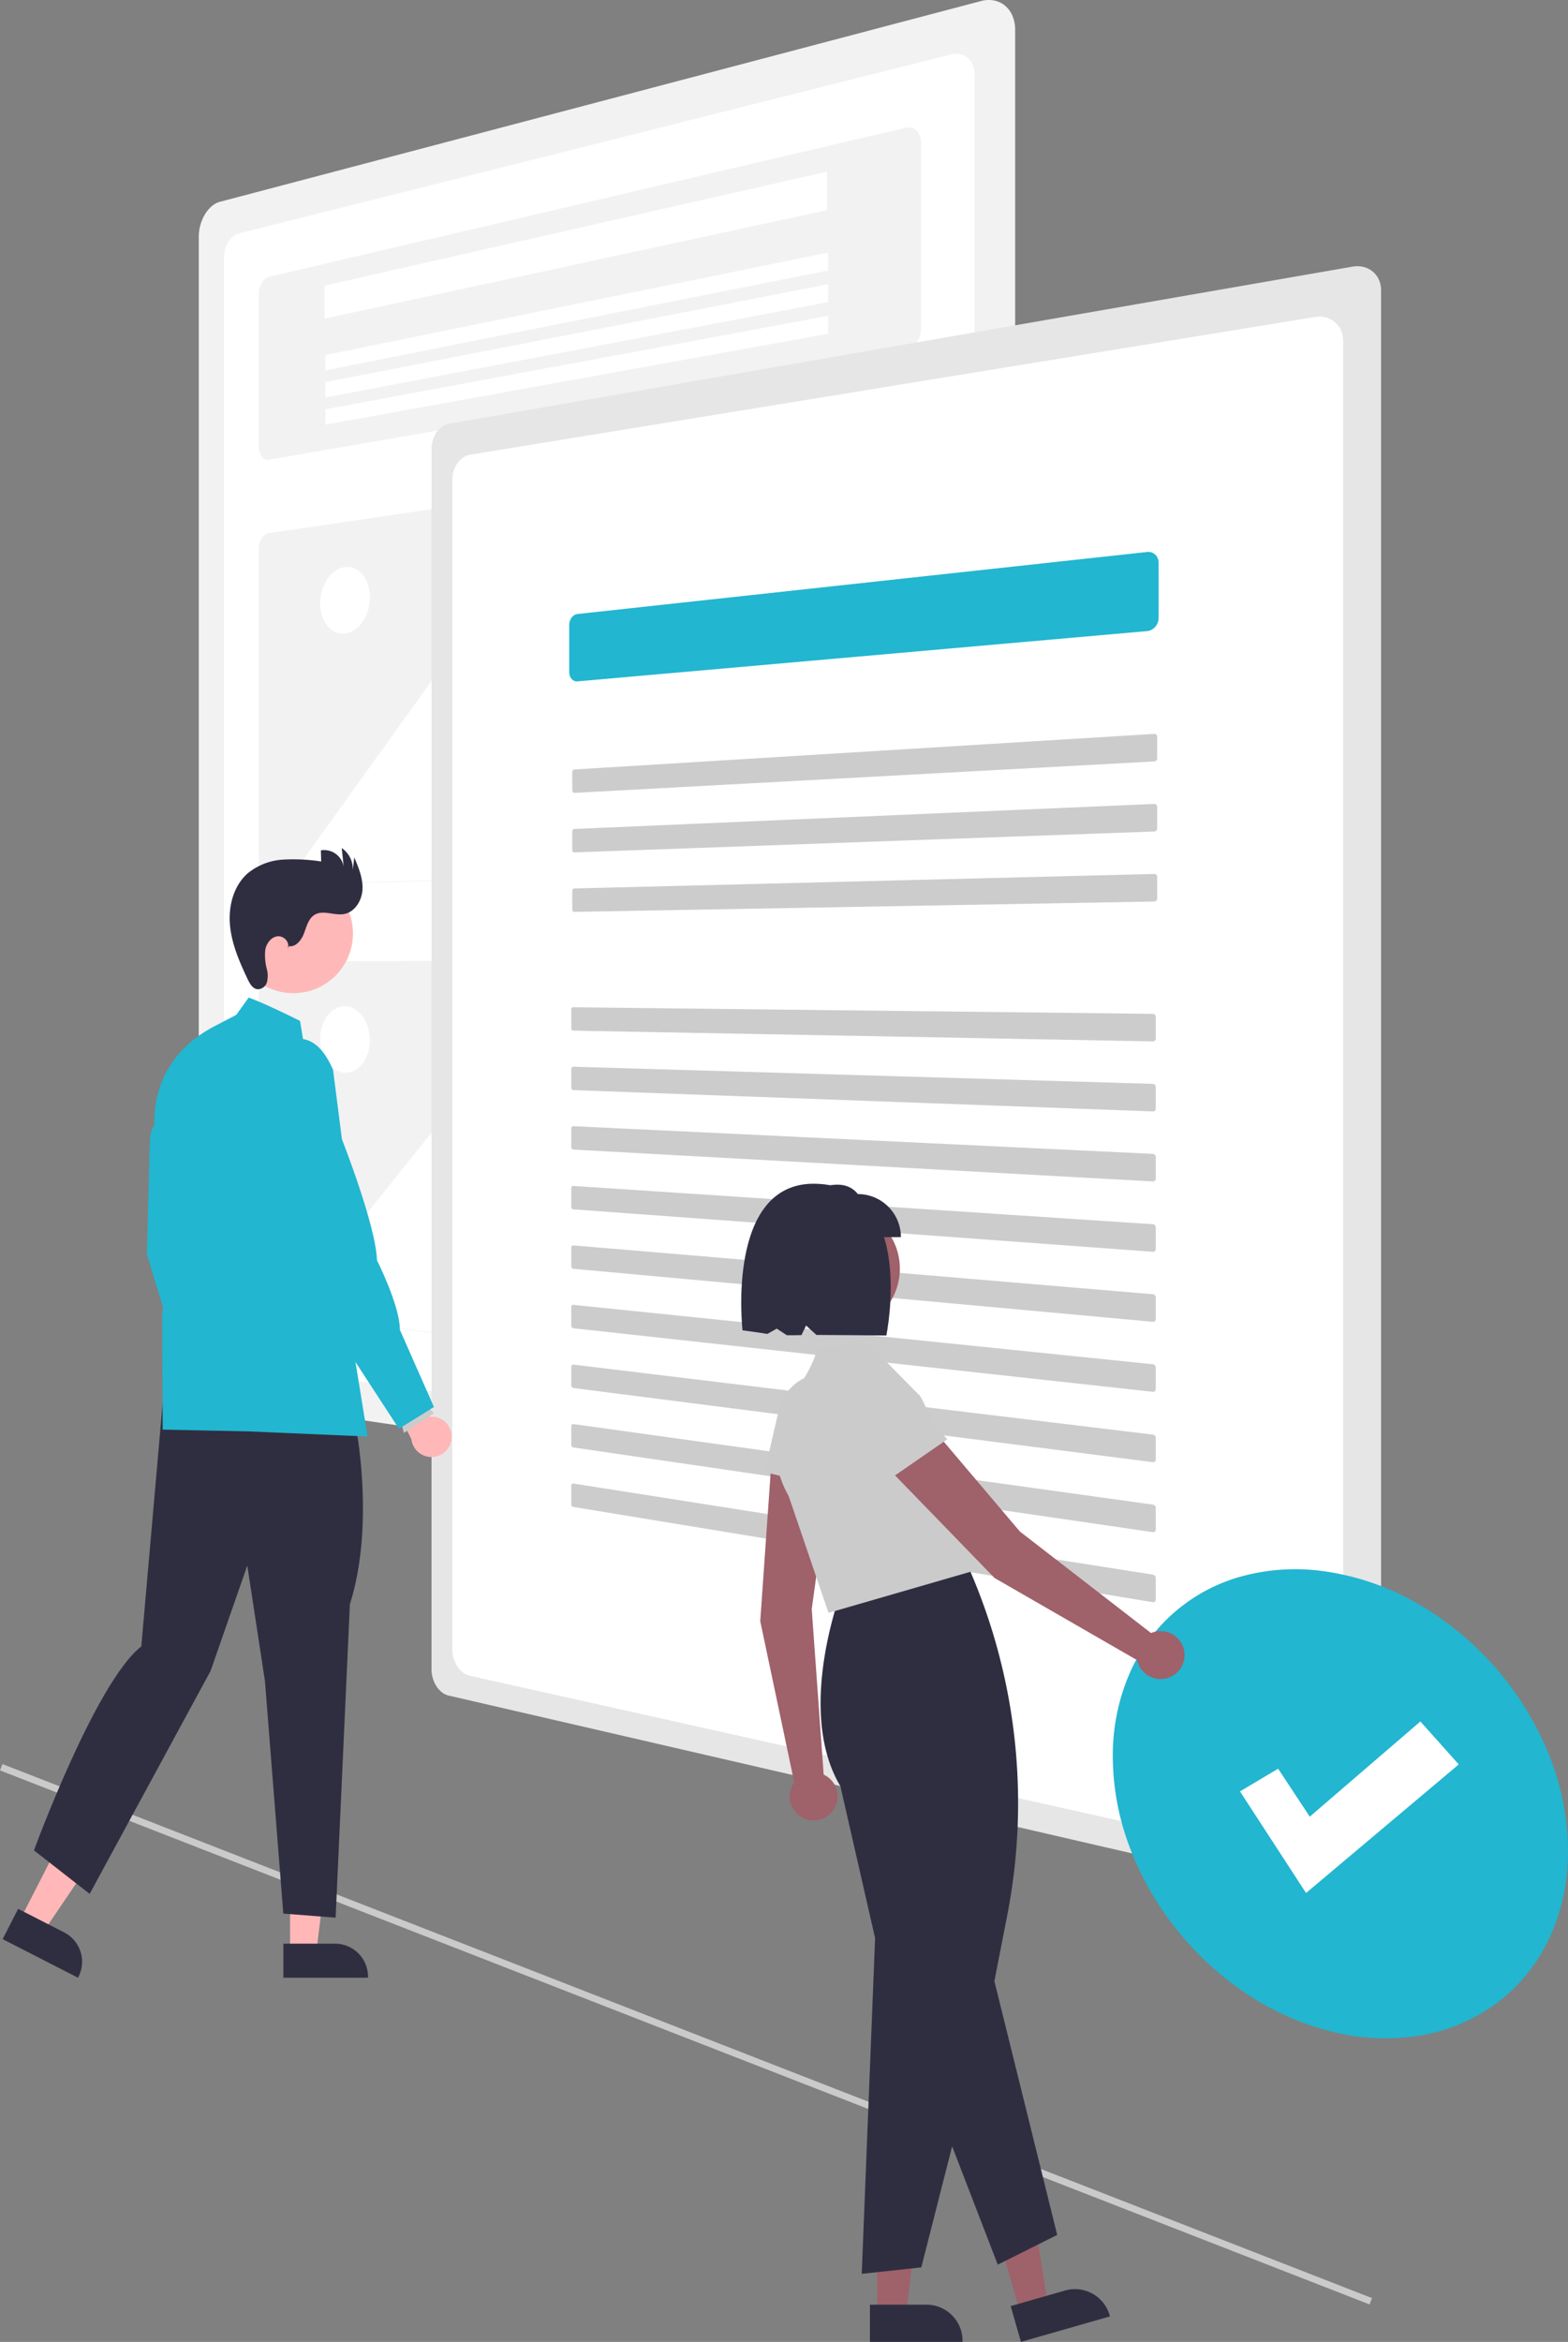 <svg xmlns="http://www.w3.org/2000/svg" width="461.622" height="689.079" viewBox="0 0 461.622 689.079" xmlns:xlink="http://www.w3.org/1999/xlink" role="img" artist="Katerina Limpitsouni" source="https://undraw.co/"><rect x="0" y="0" width="461.622" height="689.079" fill="#808080" stroke="none"/><rect x="570.15" y="487.648" width="2" height="432.733" transform="translate(-661.394 875.08) rotate(-68.708)" fill="#cacaca"/><path id="a59f2875-b7c9-49fa-9edb-013b668487d1-3162" data-name="Path 1" d="M658.021,105.767l-224.115,59.08a6.209,6.209,0,0,0-2.422,1.323,9.687,9.687,0,0,0-1.968,2.377,12.63,12.63,0,0,0-1.322,3.09,13.023,13.023,0,0,0-.486,3.489V507.593a12.414,12.414,0,0,0,.486,3.431,11.116,11.116,0,0,0,1.322,2.939,8.16,8.16,0,0,0,1.968,2.148,5.427,5.427,0,0,0,2.422,1.042l224.115,32.998a8.582,8.582,0,0,0,3.882-.299,8.258,8.258,0,0,0,3.188-1.901,9.249,9.249,0,0,0,2.161-3.208,11.11,11.11,0,0,0,.798-4.199V114.209a10.413,10.413,0,0,0-.798-4.107,7.868,7.868,0,0,0-2.161-2.956,7.159,7.159,0,0,0-3.188-1.531A8.52,8.52,0,0,0,658.021,105.767Z" transform="translate(-369.189 -105.46)" fill="#f2f2f2"/><path id="ff4771f9-1135-4fb3-96b8-ed4410566af1-3163" data-name="Path 2" d="M439.429,174.177a4.427,4.427,0,0,0-1.707.951,6.827,6.827,0,0,0-1.38,1.676,8.818,8.818,0,0,0-.918,2.185,9.031,9.031,0,0,0-.317,2.456V500.416a8.635,8.635,0,0,0,.317,2.416,7.773,7.773,0,0,0,.917,2.076,5.754,5.754,0,0,0,1.379,1.521,3.865,3.865,0,0,0,1.707.749L649.356,535.46a5.834,5.834,0,0,0,2.651-.291,5.758,5.758,0,0,0,2.159-1.385,6.552,6.552,0,0,0,1.443-2.263,7.843,7.843,0,0,0,.503-2.919V127.532a7.397,7.397,0,0,0-.503-2.862,5.59,5.59,0,0,0-1.443-2.095,4.96,4.96,0,0,0-2.159-1.134,5.728,5.728,0,0,0-2.651.018Z" transform="translate(-369.189 -105.46)" fill="#fff"/><path id="f1f9644a-fa88-428c-8322-79261417ccc5-3164" data-name="Path 3" d="M448.309,186.929a2.676,2.676,0,0,0-1.157.634,4.667,4.667,0,0,0-.94,1.207,6.725,6.725,0,0,0-.634,1.609,7.435,7.435,0,0,0-.238,1.841V236.646a6.361,6.361,0,0,0,.233,1.743,4.331,4.331,0,0,0,.634,1.351,2.572,2.572,0,0,0,.944.824,1.88,1.88,0,0,0,1.157.163l187.635-32.313a4.192,4.192,0,0,0,1.714-.737,5.875,5.875,0,0,0,1.405-1.448,7.295,7.295,0,0,0,.951-1.954,7.498,7.498,0,0,0,.349-2.25v-54.399a6.199,6.199,0,0,0-.349-2.108,4.402,4.402,0,0,0-.951-1.568,3.191,3.191,0,0,0-3.118-.919Z" transform="translate(-369.189 -105.46)" fill="#f2f2f2"/><path id="ff7d054f-0c1b-4433-9ca3-8172c7ca7ae0-3165" data-name="Path 4" d="M448.309,262.353a2.699,2.699,0,0,0-1.171.523,3.999,3.999,0,0,0-.951,1.044,5.331,5.331,0,0,0-.634,1.417,5.837,5.837,0,0,0-.214,1.642v94.955a5.44,5.44,0,0,0,.22,1.604,4.363,4.363,0,0,0,.634,1.306,3.082,3.082,0,0,0,.951.878,2.297,2.297,0,0,0,1.17.317l187.633-5.349a4.123,4.123,0,0,0,1.733-.475,4.727,4.727,0,0,0,1.411-1.146,5.376,5.376,0,0,0,.943-1.65,5.692,5.692,0,0,0,.33-1.981V239.169a5.221,5.221,0,0,0-.33-1.926,4.269,4.269,0,0,0-.943-1.484,3.694,3.694,0,0,0-1.411-.898,3.756,3.756,0,0,0-1.739-.17Z" transform="translate(-369.189 -105.46)" fill="#f2f2f2"/><path id="a7eb0bab-ebfd-4dd9-b622-759c7763ba58-3166" data-name="Rectangle 1" d="M464.749,189.501l147.89-33.528v11.329L464.749,199.216Z" transform="translate(-369.189 -105.46)" fill="#fff"/><path id="f23a1c9f-c8e9-45be-b21c-431aeafeca9c-3167" data-name="Rectangle 2" d="M465.007,209.919l147.982-30.139v5.263L465.007,214.43Z" transform="translate(-369.189 -105.46)" fill="#fff"/><path id="a3ff34d5-a9ab-425b-b799-bea92feb2951-3168" data-name="Rectangle 3" d="M465.007,217.9l147.982-28.81v5.263L465.007,222.412Z" transform="translate(-369.189 -105.46)" fill="#fff"/><path id="be05c005-2968-403e-b18e-d8c6e4e7ee45-3169" data-name="Rectangle 4" d="M465.007,225.882l147.982-27.481v5.263L465.007,230.394Z" transform="translate(-369.189 -105.46)" fill="#fff"/><path id="a1b64b68-1df2-49ff-8571-8f25058de55b-3170" data-name="Path 5" d="M547.058,363.413l75.045-2.125a2.338,2.338,0,0,0,.764-.152,2.573,2.573,0,0,0,.684-.391,2.894,2.894,0,0,0,.562-.597,3.203,3.203,0,0,0,.396-.77,3.4,3.4,0,0,0,.149-1.729,3.182,3.182,0,0,0-.254-.808,2.857,2.857,0,0,0-.46-.696l-49.471-54.844a2.096,2.096,0,0,0-.784-.555,1.935,1.935,0,0,0-.89-.127,2.17,2.17,0,0,0-.888.288,2.702,2.702,0,0,0-.78.692l-11.509,14.873a5.411,5.411,0,0,1-1.593,1.408,4.296,4.296,0,0,1-1.806.563,3.877,3.877,0,0,1-1.8-.294,4.317,4.317,0,0,1-1.577-1.163h0l-33.921-38.977a1.809,1.809,0,0,0-.699-.504,1.623,1.623,0,0,0-.792-.101,1.901,1.901,0,0,0-.792.292,2.552,2.552,0,0,0-.696.67l-59.595,82.994a2.716,2.716,0,0,0-.325.608,3.214,3.214,0,0,0-.179.691,3.406,3.406,0,0,0-.027.727,3.205,3.205,0,0,0,.132.713,2.7,2.7,0,0,0,.281.627,2.107,2.107,0,0,0,.396.475,1.627,1.627,0,0,0,.484.299,1.382,1.382,0,0,0,.542.094l89.491-2.569Z" transform="translate(-369.189 -105.46)" fill="#fff"/><path id="f3c84d7c-5146-4d23-9ceb-c01f372468d7-3171" data-name="Ellipse 1" d="M470.715,272.322a5.351,5.351,0,0,1,2.852.396,6.359,6.359,0,0,1,2.349,1.795,8.98,8.98,0,0,1,1.584,2.926,11.962,11.962,0,0,1,.584,3.765,13.334,13.334,0,0,1-.584,3.906,12.036,12.036,0,0,1-1.584,3.313,9.077,9.077,0,0,1-2.345,2.37,6.35,6.35,0,0,1-2.852,1.087,5.351,5.351,0,0,1-2.837-.452,6.426,6.426,0,0,1-2.304-1.827,9.053,9.053,0,0,1-1.55-2.909,11.985,11.985,0,0,1-.566-3.709,13.338,13.338,0,0,1,.566-3.847,12.095,12.095,0,0,1,1.546-3.285,9.19,9.19,0,0,1,2.304-2.387A6.43,6.43,0,0,1,470.715,272.322Z" transform="translate(-369.189 -105.46)" fill="#fff"/><path id="b0182b23-dc59-4ff3-b3b4-a3d940efaefe-3172" data-name="Path 6" d="M448.309,388.343a2.351,2.351,0,0,0-1.171.353,3.23,3.23,0,0,0-.948.907,4.527,4.527,0,0,0-.634,1.326,5.51,5.51,0,0,0-.217,1.612v94.955a5.765,5.765,0,0,0,.22,1.637,5.149,5.149,0,0,0,.634,1.397,3.818,3.818,0,0,0,.951,1.014,2.614,2.614,0,0,0,1.17.486l187.627,21.763a3.796,3.796,0,0,0,1.733-.225,3.854,3.854,0,0,0,1.411-.943,4.452,4.452,0,0,0,.943-1.514,5.303,5.303,0,0,0,.33-1.936V392.91a5.606,5.606,0,0,0-.33-1.973,5.164,5.164,0,0,0-.943-1.62,4.516,4.516,0,0,0-1.411-1.102,4.032,4.032,0,0,0-1.733-.421Z" transform="translate(-369.189 -105.46)" fill="#f2f2f2"/><path id="a989dc09-34cc-41d2-9960-aebf8ec98c6b-3173" data-name="Path 7" d="M547.058,503.673l75.042,8.719a2.218,2.218,0,0,0,.764-.042,2.168,2.168,0,0,0,.684-.292,2.334,2.334,0,0,0,.562-.516,2.675,2.675,0,0,0,.396-.713,3.102,3.102,0,0,0,.188-.837,3.45,3.45,0,0,0-.039-.871,3.592,3.592,0,0,0-.254-.845,3.472,3.472,0,0,0-.46-.762l-49.467-61.989a2.576,2.576,0,0,0-.784-.665,2.112,2.112,0,0,0-.89-.255,1.965,1.965,0,0,0-.888.158,2.193,2.193,0,0,0-.78.578L559.623,458.548a4.393,4.393,0,0,1-1.593,1.178,3.904,3.904,0,0,1-1.806.303,4.259,4.259,0,0,1-1.8-.555,5.313,5.313,0,0,1-1.577-1.39h0L518.925,414.202a2.225,2.225,0,0,0-.7-.604,1.76,1.76,0,0,0-.792-.215,1.699,1.699,0,0,0-.792.177,2.065,2.065,0,0,0-.7.569l-59.59,74.39a2.261,2.261,0,0,0-.325.561,2.889,2.889,0,0,0-.179.665,3.35,3.35,0,0,0-.027.723,3.457,3.457,0,0,0,.132.735,3.162,3.162,0,0,0,.281.669,2.598,2.598,0,0,0,.396.533,1.988,1.988,0,0,0,.484.368,1.526,1.526,0,0,0,.542.173l89.492,10.36Z" transform="translate(-369.189 -105.46)" fill="#fff"/><path id="a8bd342c-5bae-4e5f-bf88-a468257dce96-3174" data-name="Ellipse 2" d="M470.715,401.55a5.824,5.824,0,0,1,2.852.805,7.843,7.843,0,0,1,2.345,2.139,10.712,10.712,0,0,1,1.584,3.156,12.766,12.766,0,0,1,.584,3.849,12.509,12.509,0,0,1-.584,3.822,10.14,10.14,0,0,1-1.584,3.083,7.334,7.334,0,0,1-2.345,2.03,5.638,5.638,0,0,1-2.852.674,5.871,5.871,0,0,1-2.837-.862,7.935,7.935,0,0,1-2.304-2.16,10.779,10.779,0,0,1-1.546-3.133,12.778,12.778,0,0,1-.566-3.791,12.523,12.523,0,0,1,.566-3.765,10.208,10.208,0,0,1,1.546-3.062,7.419,7.419,0,0,1,2.304-2.054A5.67,5.67,0,0,1,470.715,401.55Z" transform="translate(-369.189 -105.46)" fill="#fff"/><path id="e9ee41aa-d78e-4dad-8172-13013ca5924f-3175" data-name="Path 8" d="M501.234,230.17a4.741,4.741,0,0,0-1.951.849,6.67,6.67,0,0,0-1.584,1.664,8.398,8.398,0,0,0-1.068,2.24,8.793,8.793,0,0,0-.396,2.582V596.736a9.092,9.092,0,0,0,1.461,4.904,7.259,7.259,0,0,0,1.584,1.754,5.054,5.054,0,0,0,1.952.963l266.154,61.431a7.838,7.838,0,0,0,3.252.089,6.319,6.319,0,0,0,2.67-1.188,6.128,6.128,0,0,0,1.808-2.264,7.342,7.342,0,0,0,.666-3.129V190.888a7.598,7.598,0,0,0-.666-3.169,6.648,6.648,0,0,0-1.808-2.367,6.744,6.744,0,0,0-2.669-1.341,7.843,7.843,0,0,0-3.252-.097Z" transform="translate(-369.189 -105.46)" fill="#e6e6e6"/><path id="ad8bd23c-a107-4e3a-ac50-43d14955a740-3176" data-name="Path 9" d="M507.379,239.283a4.871,4.871,0,0,0-1.987.883,6.773,6.773,0,0,0-1.604,1.701,8.449,8.449,0,0,0-1.066,2.278,8.818,8.818,0,0,0-.371,2.619V590.72a9.141,9.141,0,0,0,1.436,4.983,7.403,7.403,0,0,0,1.604,1.798,5.217,5.217,0,0,0,1.987,1.002l249.058,55.54a7.606,7.606,0,0,0,3.208,0,6.168,6.168,0,0,0,4.357-3.577,7.506,7.506,0,0,0,.609-3.152V205.94a7.764,7.764,0,0,0-.609-3.189,6.701,6.701,0,0,0-4.357-3.839,7.648,7.648,0,0,0-3.208-.19Z" transform="translate(-369.189 -105.46)" fill="#fff"/><path id="fe01f6ec-bc29-4a35-b65e-2953f7e4593e-3177" data-name="Path 10" d="M539.177,286.128a2.204,2.204,0,0,0-.941.34,2.895,2.895,0,0,0-.767.727,3.576,3.576,0,0,0-.517,1.011,3.825,3.825,0,0,0-.19,1.188V303.165a3.486,3.486,0,0,0,.19,1.15,2.799,2.799,0,0,0,.517.906,2.174,2.174,0,0,0,.767.576,1.913,1.913,0,0,0,.941.154l167.756-14.8a3.388,3.388,0,0,0,1.301-.396,3.808,3.808,0,0,0,1.064-.852,4.02,4.02,0,0,0,.719-1.188,3.891,3.891,0,0,0,.267-1.397V271.053a3.486,3.486,0,0,0-.265-1.347,3.081,3.081,0,0,0-.719-1.048,2.896,2.896,0,0,0-1.064-.643,3.025,3.025,0,0,0-1.303-.14Z" transform="translate(-369.189 -105.46)" fill="#22b6d0"/><path id="a33e5ebf-72bd-4c05-92f5-6fdaeb6a0cf5-3178" data-name="Path 11" d="M538.27,331.875a.528.528,0,0,0-.238.074.676.676,0,0,0-.192.173.846.846,0,0,0-.129.246.937.937,0,0,0-.048.295v5.381a.887.887,0,0,0,.048.289.732.732,0,0,0,.129.231.571.571,0,0,0,.192.151.486.486,0,0,0,.238.047l170.755-9.256a.829.829,0,0,0,.326-.087.907.907,0,0,0,.266-.204.958.958,0,0,0,.246-.639v-6.343a.893.893,0,0,0-.066-.341.821.821,0,0,0-.18-.27.767.767,0,0,0-.593-.223Z" transform="translate(-369.189 -105.46)" fill="#ccc"/><path id="eadd9508-da65-422a-9b99-851349c5ee47-3179" data-name="Path 12" d="M538.27,349.376a.52.52,0,0,0-.238.07.658.658,0,0,0-.192.17.827.827,0,0,0-.129.244.929.929,0,0,0-.048.294v5.381a.894.894,0,0,0,.048.291.749.749,0,0,0,.129.238.585.585,0,0,0,.192.154.491.491,0,0,0,.238.051l170.755-6.152a.818.818,0,0,0,.326-.079.883.883,0,0,0,.266-.2.941.941,0,0,0,.246-.634v-6.347a.903.903,0,0,0-.066-.341.841.841,0,0,0-.18-.273.792.792,0,0,0-.266-.178.78.78,0,0,0-.326-.055Z" transform="translate(-369.189 -105.46)" fill="#ccc"/><path id="bc09ff08-382d-4367-9371-da9c20848a93-3180" data-name="Path 13" d="M538.27,366.878a.513.513,0,0,0-.238.065.641.641,0,0,0-.189.166.809.809,0,0,0-.129.242.921.921,0,0,0-.048.293v5.381a.902.902,0,0,0,.048.292.767.767,0,0,0,.129.238.602.602,0,0,0,.192.158.497.497,0,0,0,.238.055l170.753-3.044a.807.807,0,0,0,.326-.079.86.86,0,0,0,.266-.194.913.913,0,0,0,.18-.284.934.934,0,0,0,.066-.345V363.478a.912.912,0,0,0-.066-.343.863.863,0,0,0-.18-.276.811.811,0,0,0-.266-.187.787.787,0,0,0-.326-.059Z" transform="translate(-369.189 -105.46)" fill="#ccc"/><path id="ad3c0260-65a9-4a32-af85-b637d7424861-3181" data-name="Path 14" d="M537.968,401.833a.499.499,0,0,0-.238.056.607.607,0,0,0-.192.158.772.772,0,0,0-.127.238.905.905,0,0,0-.048.291v5.379a.917.917,0,0,0,.048.293.802.802,0,0,0,.129.238.634.634,0,0,0,.192.165.51.51,0,0,0,.238.063L708.609,411.877a.792.792,0,0,0,.326-.063.818.818,0,0,0,.266-.185.872.872,0,0,0,.18-.278.917.917,0,0,0,.066-.343v-6.34a.932.932,0,0,0-.066-.345.904.904,0,0,0-.18-.284.853.853,0,0,0-.266-.193.803.803,0,0,0-.326-.074Z" transform="translate(-369.189 -105.46)" fill="#ccc"/><path id="a7ce4661-d9dd-4e3c-943a-15eecdd16d68-3182" data-name="Path 15" d="M537.968,419.33a.493.493,0,0,0-.238.052.591.591,0,0,0-.192.158.755.755,0,0,0-.129.238.897.897,0,0,0-.045.284v5.379a.925.925,0,0,0,.048.294.819.819,0,0,0,.129.243.651.651,0,0,0,.192.168.517.517,0,0,0,.238.068l170.638,6.267a.782.782,0,0,0,.326-.058.798.798,0,0,0,.266-.18.848.848,0,0,0,.18-.275.908.908,0,0,0,.066-.342v-6.342a.941.941,0,0,0-.066-.346.927.927,0,0,0-.18-.287.872.872,0,0,0-.266-.197.812.812,0,0,0-.326-.079Z" transform="translate(-369.189 -105.46)" fill="#ccc"/><path id="bf855cdb-17eb-4d24-b1bf-95bb84ebbe5f-3183" data-name="Path 16" d="M537.968,436.824a.487.487,0,0,0-.235.051.576.576,0,0,0-.192.15.738.738,0,0,0-.129.232.888.888,0,0,0-.048.289v5.379a.932.932,0,0,0,.048.295.838.838,0,0,0,.129.246.668.668,0,0,0,.192.171.524.524,0,0,0,.238.072l170.638,9.372a.771.771,0,0,0,.592-.227.827.827,0,0,0,.18-.272.898.898,0,0,0,.066-.341v-6.342a.951.951,0,0,0-.246-.634.897.897,0,0,0-.266-.202.823.823,0,0,0-.326-.086Z" transform="translate(-369.189 -105.46)" fill="#ccc"/><path id="e51942a0-1f8f-4627-b592-b6d8af379f3b-3184" data-name="Path 17" d="M537.968,454.407a.482.482,0,0,0-.238.044.56.56,0,0,0-.189.149.721.721,0,0,0-.129.23.88.88,0,0,0-.048.289v5.379a.94.94,0,0,0,.048.295.857.857,0,0,0,.129.248.687.687,0,0,0,.192.175.532.532,0,0,0,.238.079l170.635,12.489a.767.767,0,0,0,.326-.046.758.758,0,0,0,.266-.17.808.808,0,0,0,.18-.268.889.889,0,0,0,.066-.34v-6.343a.96.96,0,0,0-.066-.349.974.974,0,0,0-.18-.293.921.921,0,0,0-.266-.208.835.835,0,0,0-.326-.091Z" transform="translate(-369.189 -105.46)" fill="#ccc"/><path id="b42b5129-059d-45a1-85e1-48e92c6af303-3185" data-name="Path 18" d="M537.968,471.903a.475.475,0,0,0-.238.04.547.547,0,0,0-.189.147.704.704,0,0,0-.129.225.871.871,0,0,0-.048.288v5.379a.95.95,0,0,0,.048.296.877.877,0,0,0,.129.25.705.705,0,0,0,.192.178.54.54,0,0,0,.238.079l170.635,15.599a.763.763,0,0,0,.326-.04.741.741,0,0,0,.266-.166.792.792,0,0,0,.18-.265.88.88,0,0,0,.066-.338v-6.343a.97.97,0,0,0-.066-.35.998.998,0,0,0-.18-.296.945.945,0,0,0-.266-.212.846.846,0,0,0-.326-.097Z" transform="translate(-369.189 -105.46)" fill="#ccc"/><path id="a62b36ea-5ff6-4d9e-9431-581d8c5a76b9-3186" data-name="Path 19" d="M537.968,489.398a.475.475,0,0,0-.238.035.533.533,0,0,0-.189.141.688.688,0,0,0-.129.226.865.865,0,0,0-.048.288v5.379a.957.957,0,0,0,.048.297.896.896,0,0,0,.129.253.724.724,0,0,0,.192.182.55.55,0,0,0,.238.085l170.635,18.701a.758.758,0,0,0,.326-.034.723.723,0,0,0,.266-.158.768.768,0,0,0,.18-.261.872.872,0,0,0,.066-.337V507.849a.979.979,0,0,0-.066-.351,1.023,1.023,0,0,0-.18-.299.971.971,0,0,0-.266-.217.86.86,0,0,0-.326-.103Z" transform="translate(-369.189 -105.46)" fill="#ccc"/><path id="b5b5e049-9a07-4625-b229-28348b3ffad1-3187" data-name="Path 20" d="M537.968,506.982a.475.475,0,0,0-.238.031.518.518,0,0,0-.189.134.672.672,0,0,0-.129.227.857.857,0,0,0-.048.286v5.379a.965.965,0,0,0,.048.298.916.916,0,0,0,.129.255.745.745,0,0,0,.192.185.559.559,0,0,0,.238.09l170.635,21.823a.753.753,0,0,0,.326-.028.705.705,0,0,0,.266-.158.749.749,0,0,0,.18-.258.862.862,0,0,0,.066-.336v-6.34a.988.988,0,0,0-.066-.353,1.047,1.047,0,0,0-.18-.303.997.997,0,0,0-.266-.222.871.871,0,0,0-.326-.109Z" transform="translate(-369.189 -105.46)" fill="#ccc"/><path id="f6f9b566-9275-4af8-af1b-7e049f94fc7f-3188" data-name="Path 21" d="M537.968,524.477a.468.468,0,0,0-.238.027.506.506,0,0,0-.189.134.655.655,0,0,0-.129.22.85.85,0,0,0-.048.285v5.379a.972.972,0,0,0,.048.299.937.937,0,0,0,.129.257.766.766,0,0,0,.192.189.57.57,0,0,0,.238.093l170.635,24.928a.752.752,0,0,0,.326-.022.69.69,0,0,0,.266-.151.731.731,0,0,0,.18-.255.853.853,0,0,0,.066-.335v-6.343a.999.999,0,0,0-.066-.353,1.072,1.072,0,0,0-.18-.306,1.03,1.03,0,0,0-.266-.227.889.889,0,0,0-.326-.115Z" transform="translate(-369.189 -105.46)" fill="#ccc"/><path id="e06574a6-0006-4f8e-a738-8224ce6b4da4-3189" data-name="Path 22" d="M537.968,541.973a.464.464,0,0,0-.238.022.494.494,0,0,0-.189.131.641.641,0,0,0-.129.218.842.842,0,0,0-.048.284V548.007a.981.981,0,0,0,.048.3.957.957,0,0,0,.129.26.785.785,0,0,0,.192.193.582.582,0,0,0,.238.097l170.635,28.032a.749.749,0,0,0,.326-.016.674.674,0,0,0,.266-.146.713.713,0,0,0,.18-.252.845.845,0,0,0,.066-.334v-6.343a1.008,1.008,0,0,0-.066-.355,1.098,1.098,0,0,0-.18-.31,1.054,1.054,0,0,0-.266-.231.905.905,0,0,0-.326-.121Z" transform="translate(-369.189 -105.46)" fill="#ccc"/><path id="e3953bee-b9b0-4931-b9d5-5ac270d957ab-3190" data-name="Ellipse 3" d="M760.02,567.939a76.436,76.436,0,0,1,26.584,9.398,90.7,90.7,0,0,1,38.335,43.791,76.648,76.648,0,0,1,5.868,28.923,59.758,59.758,0,0,1-5.868,26.498A50.397,50.397,0,0,1,809.213,695.295a52.392,52.392,0,0,1-22.609,9.206,64.467,64.467,0,0,1-26.582-1.584,80.673,80.673,0,0,1-25.438-11.894,90.881,90.881,0,0,1-19.977-19.085,88.657,88.657,0,0,1-13.084-23.624,75.842,75.842,0,0,1-4.722-25.947,60.569,60.569,0,0,1,4.722-23.995,50.474,50.474,0,0,1,33.061-29.048A60.367,60.367,0,0,1,760.02,567.939Z" transform="translate(-369.189 -105.46)" fill="#22b6d0"/><path id="e335b25d-cb3d-4c1d-842d-b9df0290eb25-3191" data-name="Path 23" d="M753.692,662.456l-19.451-29.892,11.232-6.681,9.308,14.117,32.569-28.013,11.299,12.632Z" transform="translate(-369.189 -105.46)" fill="#fff"/><path d="M611.679,627.624l-3.516-48.717,6.314-45.652-17.932-1.211L593.006,582.473l10.004,47.423a7.055,7.055,0,1,0,8.67-2.272Z" transform="translate(-369.189 -105.46)" fill="#9f616a"/><path d="M594.258,538.605l4.211-18.223A14.031,14.031,0,0,1,626.081,525.11l-2.319,20.592Z" transform="translate(-369.189 -105.46)" fill="#cbcbcb"/><polygon points="258.266 680.885 266.72 680.884 270.741 648.277 258.265 648.278 258.266 680.885" fill="#9f616a"/><path d="M625.298,783.585l16.648-.001h.001a10.61,10.61,0,0,1,10.61,10.609v.345l-27.258.001Z" transform="translate(-369.189 -105.46)" fill="#2f2e41"/><polygon points="300.382 680.608 308.509 678.28 303.397 645.826 291.402 649.262 300.382 680.608" fill="#9f616a"/><path d="M666.738,784.009l16.005-4.585.001-0a10.61,10.61,0,0,1,13.121,7.278l.095.331-26.204,7.506Z" transform="translate(-369.189 -105.46)" fill="#2f2e41"/><path d="M622.886,774.51l3.932-98.774L616.605,631.035c-13.743-23.042,1.083-59.796,1.235-60.165l.055-.134.144-.02,35.95-4.871.505,1.159a172.157,172.157,0,0,1,11.184,102.253L661.937,688.395,680.429,763.058l-17.502,8.751-13.428-34.821-9.077,35.627Z" transform="translate(-369.189 -105.46)" fill="#2f2e41"/><path d="M613.105,580.032,601.377,545.667c-7.291-12.84-2.666-24.239,2.497-31.54,5.576-7.884,5.911-12.306,5.985-12.355l.06-.039,15.409-.467,14.261,14.491c.897-.351,8.474,18.323,7.832,19.261l9.96,32.197Z" transform="translate(-369.189 -105.46)" fill="#cbcbcb"/><path d="M708.069,585.975l-38.635-29.885-29.794-35.162-12.866,12.55,35.203,36.282,41.999,24.188a7.055,7.055,0,1,0,4.092-7.974Z" transform="translate(-369.189 -105.46)" fill="#9f616a"/><path d="M623.119,546.192l-10.765-15.295a14.031,14.031,0,0,1,21.945-17.414l13.792,15.466Z" transform="translate(-369.189 -105.46)" fill="#cbcbcb"/><circle cx="246.622" cy="373.293" r="18.298" fill="#9f616a"/><path d="M634.417,469.471h-29.055V456.806c6.377-2.534,12.618-4.688,16.39,0a12.665,12.665,0,0,1,12.665,12.665Z" transform="translate(-369.189 -105.46)" fill="#2f2e41"/><path d="M609.366,453.769c-26.621-.727-21.58,43.13-21.58,43.13s5.022.664,7.314,1.055l2.768-1.559,2.978,1.953c1.367.007,2.804-.02,4.293-.047l1.365-2.811,3.044,2.761c5.542.008,20.581.161,20.581.161S639.194,454.583,609.366,453.769Z" transform="translate(-369.189 -105.46)" fill="#2f2e41"/><path d="M502.107,528.911a5.91,5.91,0,0,0-6.189-6.621l-5.849-12.174-8.265,1.75,8.501,17.077a5.942,5.942,0,0,0,11.802-.031Z" transform="translate(-369.189 -105.46)" fill="#ffb7b7"/><polygon points="5.947 564.801 12.826 568.322 29.679 543.463 19.526 538.268 5.947 564.801" fill="#ffb7b7"/><path d="M374.531,667.118l13.547,6.933.001 0a9.699,9.699,0,0,1,4.215,13.052l-.144.281L369.969,676.032Z" transform="translate(-369.189 -105.46)" fill="#2f2e41"/><polygon points="85.398 574.432 93.125 574.432 96.801 544.625 85.396 544.626 85.398 574.432" fill="#ffb7b7"/><path d="M452.615,677.37l15.218-.001h.001a9.699,9.699,0,0,1,9.698,9.698v.315l-24.917.001Z" transform="translate(-369.189 -105.46)" fill="#2f2e41"/><path d="M418.44,436.769s-5.175-3.965-5.175,5.719l-.817,32.002,9.124,30.231,5.311-9.805-2.179-21.244Z" transform="translate(-369.189 -105.46)" fill="#22b6d0"/><path d="M473.795,524.299s6.001,29.223-1.6,53.206l-4.2,92.21-15.402-1.2-5.401-68.407-5.201-34.004L431.19,597.107l-35.604,65.607L379.184,649.913s18.176-49.594,31.603-60.007l6.734-76.702Z" transform="translate(-369.189 -105.46)" fill="#2f2e41"/><circle cx="86.349" cy="274.676" r="17.561" fill="#ffb8b8"/><path d="M454.295,383.861c2.105.274,3.693-1.88,4.43-3.871s1.298-4.309,3.128-5.385c2.501-1.469,5.7.298,8.559-.187,3.229-.547,5.329-3.97,5.493-7.241s-1.137-6.417-2.415-9.433l-.446,3.748a7.433,7.433,0,0,0-3.248-6.497l.575,5.5a5.837,5.837,0,0,0-6.716-4.83l.091,3.277a54.13,54.13,0,0,0-11.233-.55,18.167,18.167,0,0,0-10.343,3.985c-4.241,3.685-5.79,9.753-5.27,15.348s2.829,10.85,5.236,15.927c.606,1.277,1.443,2.719,2.847,2.881a2.868,2.868,0,0,0,2.808-2.117,7.672,7.672,0,0,0-.034-3.769,16.025,16.025,0,0,1-.469-5.703c.334-1.89,1.693-3.757,3.598-3.988s3.854,1.946,2.938,3.632Z" transform="translate(-369.189 -105.46)" fill="#2f2e41"/><path d="M438.73,404.086l3.677-5.105s4.11,1.397,15.116,6.875l.778,4.783,19.104,117.505-34.725-1.498-9.456-.201-6.911-.147-9.234-.196-.136-33.772,2.996-25.874-4.63-24.376s-5.826-22.384,16.614-34.453Z" transform="translate(-369.189 -105.46)" fill="#22b6d0"/><polygon points="117.668 417.199 118.929 421.612 127.753 415.864 124.423 412.053 117.668 417.199" fill="#cbcbcb"/><path d="M445.299,418.288s13.679-17.463,21.947,2l2.607,20.397s10.016,25.353,10.317,35.611c0,0,6.79,13.388,6.728,20.419l10.045,22.741-10.303,6.396-28.514-43.72Z" transform="translate(-369.189 -105.46)" fill="#22b6d0"/></svg>